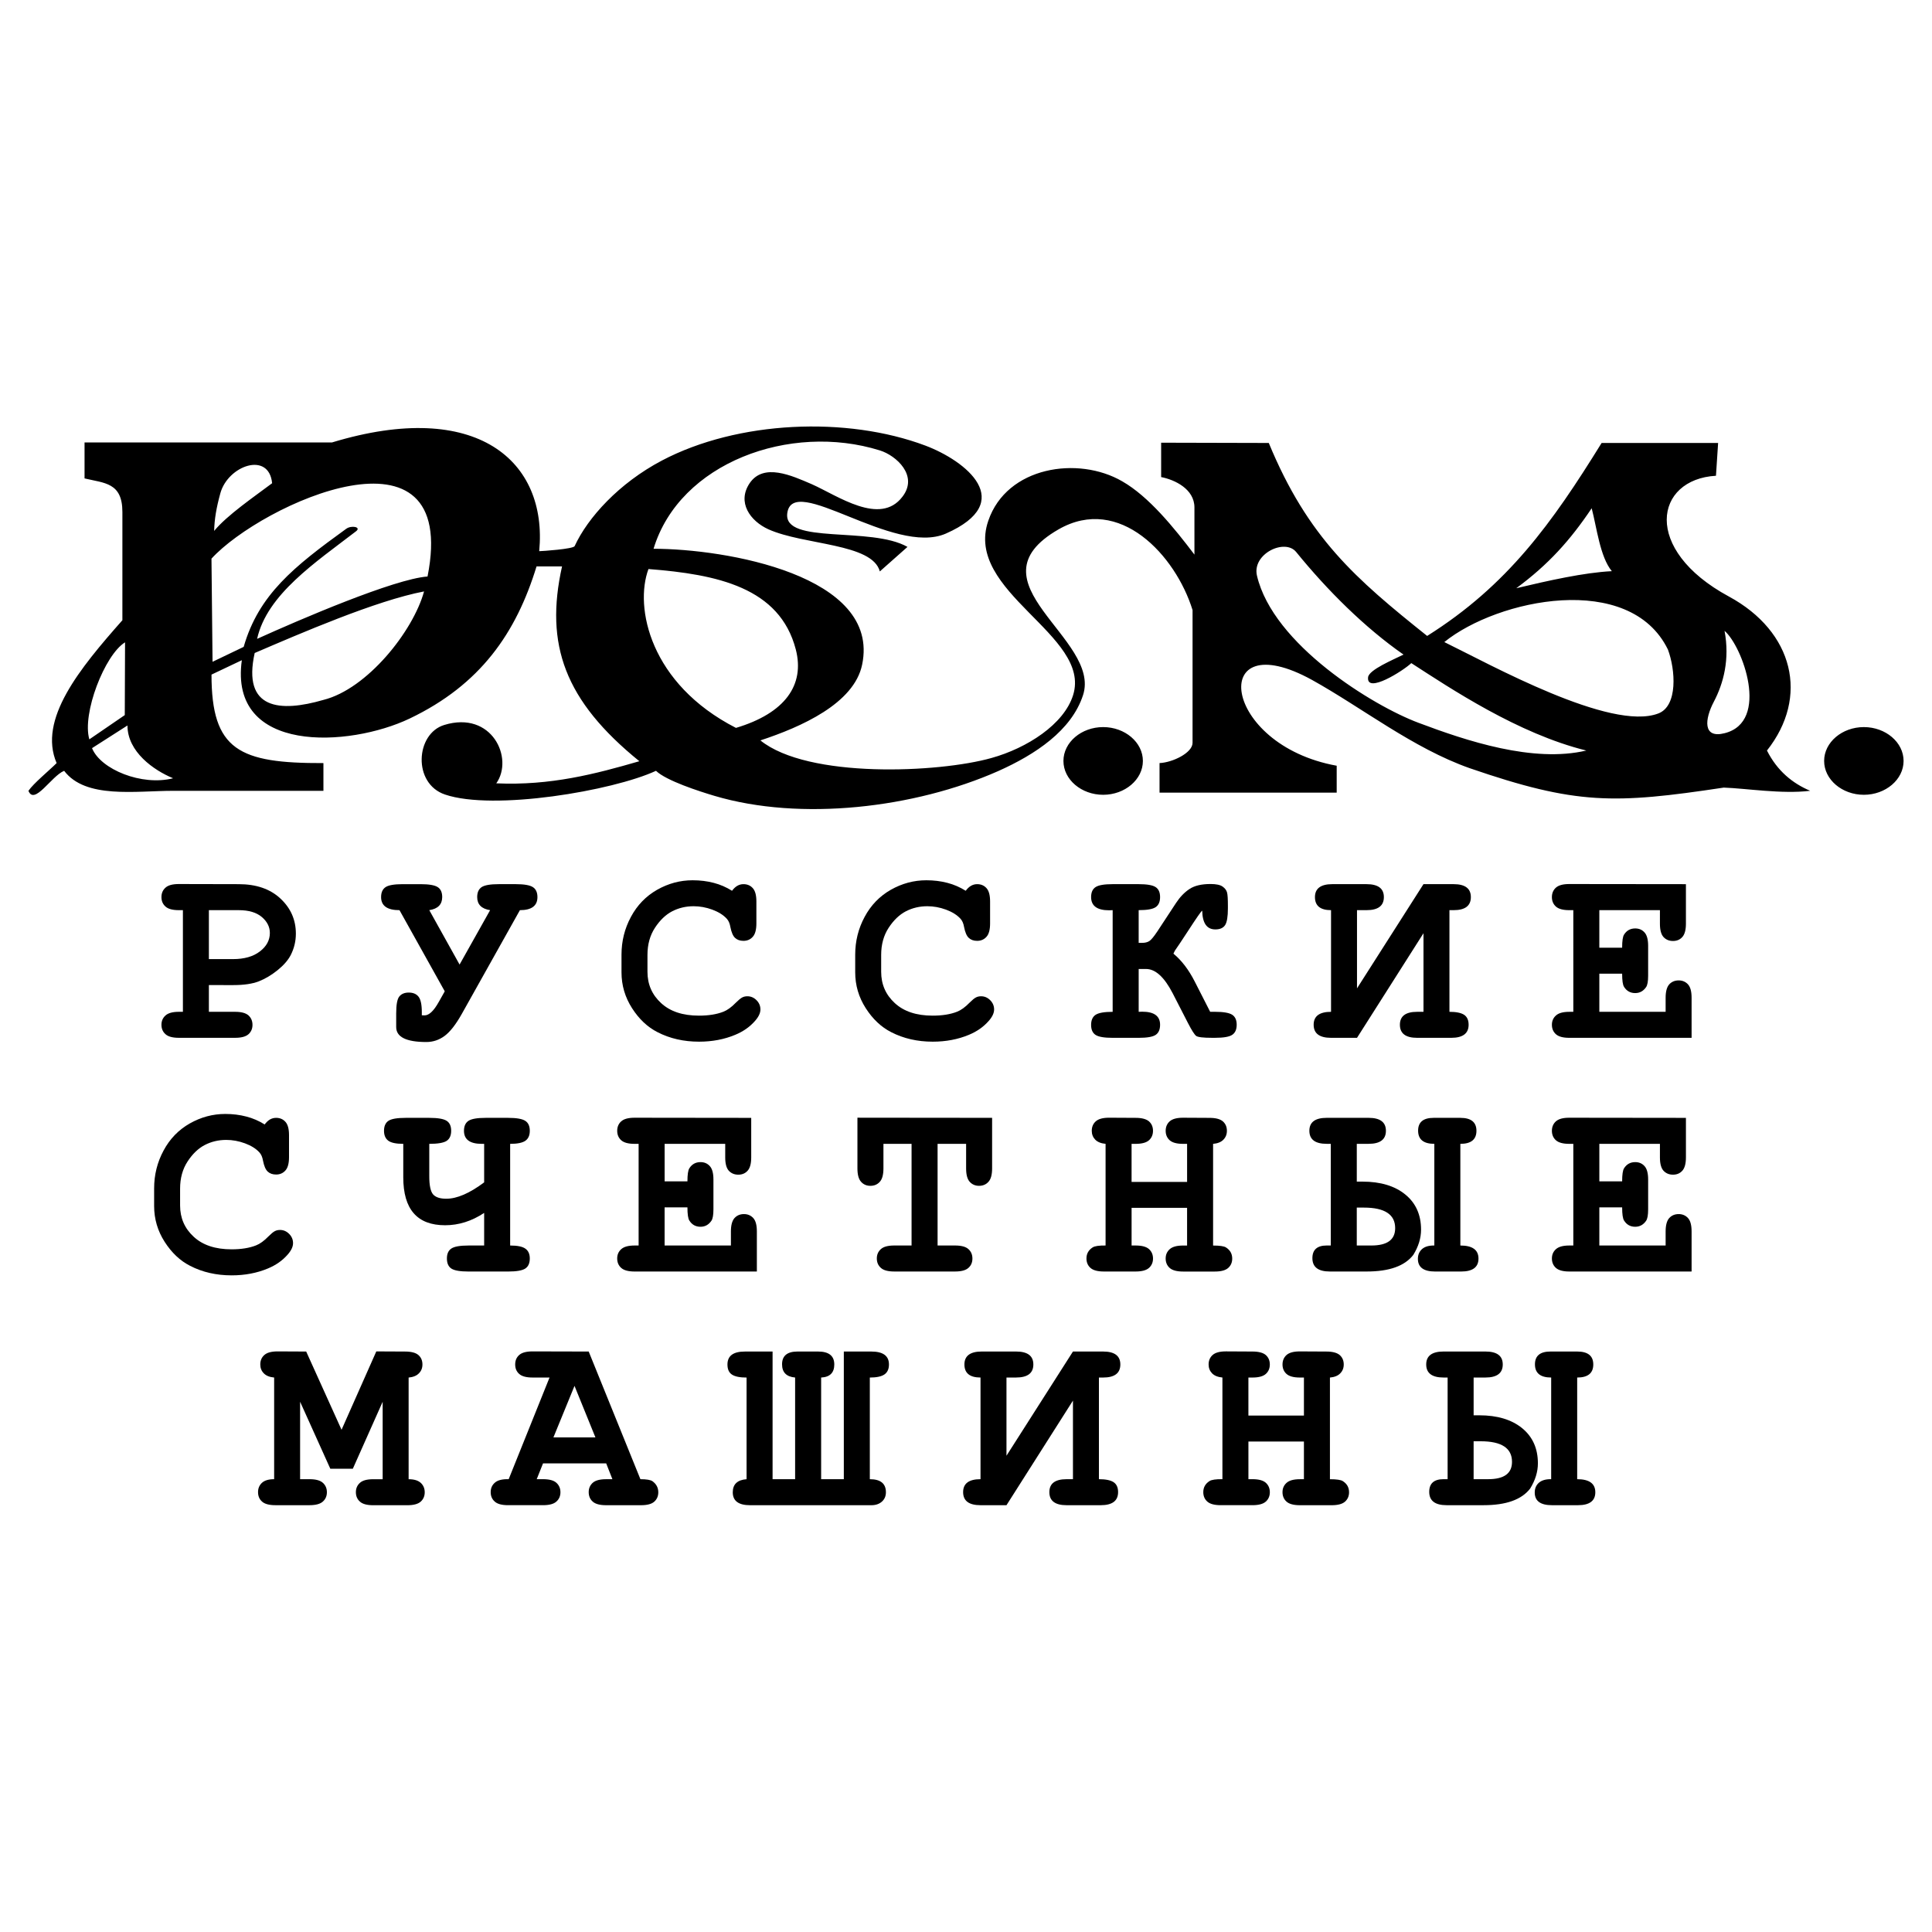 <?xml version="1.0" encoding="utf-8"?>
<!-- Generator: Adobe Illustrator 13.0.0, SVG Export Plug-In . SVG Version: 6.00 Build 14948)  -->
<!DOCTYPE svg PUBLIC "-//W3C//DTD SVG 1.0//EN" "http://www.w3.org/TR/2001/REC-SVG-20010904/DTD/svg10.dtd">
<svg version="1.0" id="Layer_1" xmlns="http://www.w3.org/2000/svg" xmlns:xlink="http://www.w3.org/1999/xlink" x="0px" y="0px"
	 width="192.756px" height="192.756px" viewBox="0 0 192.756 192.756" enable-background="new 0 0 192.756 192.756"
	 xml:space="preserve">
<g>
	<polygon fill-rule="evenodd" clip-rule="evenodd" fill="#FFFFFF" points="0,0 192.756,0 192.756,192.756 0,192.756 0,0 	"/>
	<path fill-rule="evenodd" clip-rule="evenodd" d="M20.84,98.281v2.668h2.621c0.621,0,1.066,0.121,1.334,0.362
		c0.263,0.242,0.396,0.553,0.396,0.941c0,0.38-0.134,0.691-0.396,0.929c-0.268,0.241-0.713,0.362-1.334,0.362h-5.617
		c-0.626,0-1.071-0.121-1.334-0.362c-0.268-0.237-0.402-0.553-0.402-0.941c0-0.38,0.138-0.687,0.406-0.929
		c0.271-0.241,0.712-0.362,1.33-0.362h0.405V90.807h-0.405c-0.626,0-1.071-0.121-1.334-0.362c-0.268-0.238-0.402-0.553-0.402-0.941
		c0-0.388,0.134-0.704,0.402-0.941c0.263-0.242,0.708-0.363,1.334-0.363l5.971,0.013c1.753,0,3.143,0.479,4.167,1.438
		c1.023,0.954,1.537,2.12,1.537,3.497c0,0.76-0.173,1.477-0.519,2.15c-0.263,0.505-0.699,1.006-1.308,1.498
		c-0.613,0.493-1.239,0.864-1.874,1.114c-0.639,0.246-1.477,0.372-2.526,0.372H20.84L20.84,98.281z M20.84,95.69h2.405
		c1.126,0,2.024-0.255,2.686-0.768c0.665-0.51,0.993-1.123,0.993-1.84c0-0.604-0.268-1.14-0.803-1.593
		c-0.536-0.453-1.3-0.682-2.292-0.682H20.84V95.69L20.84,95.69z"/>
	<path fill-rule="evenodd" clip-rule="evenodd" d="M42.83,90.807l3.022,5.427l3.047-5.427c-0.859-0.134-1.29-0.57-1.29-1.304
		c0-0.462,0.146-0.794,0.44-0.993c0.298-0.199,0.873-0.298,1.723-0.298h1.684c0.833,0,1.403,0.099,1.706,0.294
		c0.302,0.194,0.458,0.526,0.458,0.997c0,0.868-0.583,1.304-1.749,1.304l-5.794,10.345c-0.596,1.062-1.17,1.796-1.718,2.201
		c-0.548,0.406-1.157,0.609-1.822,0.609c-2.007,0-3.009-0.501-3.009-1.494v-1.355c0-0.894,0.108-1.464,0.324-1.709
		c0.211-0.251,0.522-0.376,0.928-0.376c0.432,0,0.756,0.133,0.972,0.405c0.22,0.268,0.333,0.786,0.333,1.555v0.307
		c0.108,0.004,0.203,0.009,0.276,0.009c0.449,0,0.924-0.454,1.429-1.364l0.583-1.036l-4.516-8.096c-1.222,0-1.835-0.436-1.835-1.304
		c0-0.462,0.147-0.794,0.445-0.993c0.293-0.199,0.868-0.298,1.718-0.298h1.77c0.847,0,1.417,0.099,1.715,0.294
		c0.302,0.194,0.449,0.526,0.449,0.997C44.116,90.237,43.689,90.673,42.83,90.807L42.83,90.807z"/>
	<path fill-rule="evenodd" clip-rule="evenodd" d="M73.035,88.873c0.159-0.219,0.336-0.384,0.526-0.496
		c0.19-0.108,0.393-0.164,0.613-0.164c0.38,0,0.69,0.129,0.928,0.393c0.242,0.264,0.363,0.704,0.363,1.33v2.197
		c0,0.626-0.121,1.072-0.363,1.334c-0.238,0.268-0.548,0.402-0.928,0.402c-0.346,0-0.626-0.099-0.833-0.294
		c-0.211-0.194-0.367-0.557-0.471-1.087c-0.06-0.355-0.177-0.626-0.354-0.821c-0.345-0.379-0.829-0.681-1.446-0.911
		c-0.622-0.229-1.244-0.341-1.865-0.341c-0.777,0-1.489,0.169-2.142,0.505c-0.647,0.337-1.222,0.886-1.718,1.645
		c-0.497,0.76-0.747,1.662-0.747,2.708v1.684c0,1.248,0.453,2.289,1.36,3.122c0.907,0.837,2.163,1.252,3.778,1.252
		c0.958,0,1.774-0.13,2.439-0.393c0.389-0.151,0.803-0.449,1.239-0.898c0.271-0.268,0.479-0.444,0.634-0.522
		c0.151-0.082,0.324-0.12,0.519-0.12c0.345,0,0.647,0.129,0.911,0.393c0.259,0.259,0.389,0.569,0.389,0.924
		c0,0.354-0.178,0.734-0.532,1.135c-0.513,0.592-1.174,1.059-1.986,1.395c-1.088,0.454-2.288,0.683-3.605,0.683
		c-1.533,0-2.914-0.315-4.145-0.949c-0.998-0.506-1.843-1.305-2.543-2.396c-0.699-1.093-1.049-2.284-1.049-3.574v-1.758
		c0-1.348,0.311-2.608,0.941-3.774c0.626-1.169,1.498-2.068,2.612-2.703c1.114-0.63,2.292-0.949,3.541-0.949
		c0.751,0,1.451,0.086,2.107,0.259C71.86,88.251,72.469,88.519,73.035,88.873L73.035,88.873z"/>
	<path fill-rule="evenodd" clip-rule="evenodd" d="M96.35,88.873c0.16-0.219,0.336-0.384,0.527-0.496
		c0.19-0.108,0.393-0.164,0.613-0.164c0.38,0,0.69,0.129,0.929,0.393c0.241,0.264,0.362,0.704,0.362,1.33v2.197
		c0,0.626-0.121,1.072-0.362,1.334c-0.238,0.268-0.549,0.402-0.929,0.402c-0.346,0-0.626-0.099-0.833-0.294
		c-0.211-0.194-0.367-0.557-0.471-1.087c-0.06-0.355-0.177-0.626-0.354-0.821c-0.345-0.379-0.829-0.681-1.446-0.911
		c-0.622-0.229-1.243-0.341-1.865-0.341c-0.777,0-1.489,0.169-2.142,0.505c-0.647,0.337-1.222,0.886-1.718,1.645
		c-0.497,0.76-0.747,1.662-0.747,2.708v1.684c0,1.248,0.453,2.289,1.36,3.122c0.907,0.837,2.164,1.252,3.778,1.252
		c0.958,0,1.774-0.13,2.439-0.393c0.388-0.151,0.802-0.449,1.239-0.898c0.271-0.268,0.479-0.444,0.634-0.522
		c0.151-0.082,0.324-0.12,0.518-0.12c0.346,0,0.648,0.129,0.911,0.393c0.259,0.259,0.389,0.569,0.389,0.924
		c0,0.354-0.177,0.734-0.531,1.135c-0.514,0.592-1.174,1.059-1.986,1.395c-1.088,0.454-2.288,0.683-3.605,0.683
		c-1.533,0-2.914-0.315-4.145-0.949c-0.997-0.506-1.843-1.305-2.543-2.396c-0.699-1.093-1.049-2.284-1.049-3.574v-1.758
		c0-1.348,0.311-2.608,0.941-3.774c0.626-1.169,1.498-2.068,2.612-2.703c1.114-0.63,2.293-0.949,3.541-0.949
		c0.751,0,1.451,0.086,2.107,0.259C95.175,88.251,95.784,88.519,96.35,88.873L96.35,88.873z"/>
	<path fill-rule="evenodd" clip-rule="evenodd" d="M119.944,90.859c-0.086,0.021-0.569,0.721-1.455,2.085
		c-0.635,0.971-1.053,1.602-1.265,1.895l-0.151,0.306c0.825,0.683,1.537,1.62,2.138,2.807l1.528,2.996h0.483
		c0.842,0,1.412,0.1,1.714,0.294c0.298,0.194,0.449,0.526,0.449,0.997c0,0.475-0.151,0.808-0.445,1.006
		c-0.293,0.199-0.867,0.298-1.718,0.298h-0.294c-0.894,0-1.425-0.064-1.593-0.194c-0.169-0.134-0.44-0.557-0.808-1.273l-1.532-2.983
		c-0.834-1.61-1.719-2.417-2.655-2.417h-0.734v4.274c0.116-0.009,0.237-0.013,0.354-0.013c1.188,0,1.782,0.437,1.782,1.304
		c0,0.475-0.146,0.808-0.436,1.006c-0.289,0.199-0.859,0.298-1.701,0.298h-2.595c-0.834,0-1.399-0.095-1.701-0.289
		c-0.298-0.194-0.449-0.526-0.449-1.002c0-0.471,0.151-0.807,0.449-1.006c0.302-0.198,0.867-0.298,1.701-0.298V90.807
		c-0.117,0.009-0.233,0.013-0.354,0.013c-1.196,0-1.796-0.441-1.796-1.317c0-0.471,0.147-0.803,0.445-0.997
		c0.293-0.195,0.863-0.294,1.705-0.294h2.595c0.833,0,1.399,0.099,1.692,0.294c0.298,0.194,0.444,0.526,0.444,0.997
		s-0.146,0.807-0.444,1.006c-0.293,0.198-0.859,0.297-1.692,0.297v3.264h0.354c0.284,0,0.521-0.061,0.708-0.177
		c0.186-0.12,0.448-0.44,0.799-0.962l1.869-2.845c0.396-0.601,0.842-1.062,1.343-1.391c0.496-0.332,1.196-0.497,2.098-0.497
		c0.566,0,0.968,0.087,1.201,0.255c0.237,0.168,0.384,0.363,0.444,0.583c0.061,0.216,0.086,0.665,0.086,1.339v0.254
		c0,0.817-0.09,1.374-0.275,1.663c-0.187,0.29-0.51,0.436-0.977,0.436C120.406,92.729,119.971,92.107,119.944,90.859L119.944,90.859
		z"/>
	<path fill-rule="evenodd" clip-rule="evenodd" d="M132.798,100.949V90.807c-1.07,0-1.605-0.436-1.605-1.304
		c0-0.859,0.577-1.291,1.73-1.291h3.415c1.157,0,1.731,0.432,1.731,1.291c0,0.868-0.574,1.304-1.731,1.304h-0.95v7.802l6.632-10.397
		h3.01c1.144,0,1.718,0.432,1.718,1.291c0,0.868-0.574,1.304-1.718,1.304h-0.419v10.142c0.674,0,1.162,0.1,1.464,0.298
		c0.298,0.199,0.449,0.531,0.449,0.993c0,0.868-0.578,1.304-1.736,1.304h-3.401c-1.148,0-1.719-0.436-1.719-1.304
		c0-0.859,0.57-1.291,1.719-1.291h0.634v-7.841l-6.632,10.436h-2.59c-1.157,0-1.736-0.436-1.736-1.304
		C131.062,101.381,131.641,100.949,132.798,100.949L132.798,100.949z"/>
	<path fill-rule="evenodd" clip-rule="evenodd" d="M159.566,97.146v3.803h6.614v-1.403c0-0.621,0.121-1.066,0.358-1.334
		c0.242-0.264,0.557-0.397,0.945-0.397c0.376,0,0.687,0.134,0.929,0.397c0.242,0.268,0.358,0.713,0.358,1.334v3.998h-12.206
		c-0.622,0-1.066-0.121-1.334-0.362c-0.263-0.237-0.397-0.553-0.397-0.941c0-0.38,0.135-0.687,0.406-0.929
		c0.268-0.241,0.712-0.362,1.325-0.362h0.406V90.807h-0.406c-0.622,0-1.066-0.121-1.334-0.362c-0.263-0.238-0.397-0.553-0.397-0.941
		c0-0.388,0.135-0.704,0.397-0.941c0.268-0.242,0.712-0.363,1.334-0.363l11.641,0.013v3.946c0,0.618-0.121,1.058-0.354,1.321
		c-0.237,0.267-0.549,0.402-0.937,0.402c-0.389,0-0.704-0.135-0.945-0.393c-0.238-0.264-0.358-0.704-0.358-1.33v-1.352h-6.045v3.744
		h2.275c0-0.673,0.064-1.11,0.19-1.304c0.258-0.41,0.63-0.617,1.113-0.617c0.38,0,0.687,0.129,0.929,0.397
		c0.241,0.263,0.362,0.712,0.362,1.333v2.983c0,0.565-0.069,0.946-0.203,1.14c-0.271,0.397-0.635,0.597-1.088,0.597
		c-0.483,0-0.855-0.208-1.113-0.622c-0.126-0.194-0.19-0.63-0.19-1.312H159.566L159.566,97.146z"/>
	<path fill-rule="evenodd" clip-rule="evenodd" d="M26.406,112.188c0.159-0.22,0.336-0.384,0.526-0.497
		c0.19-0.107,0.393-0.163,0.613-0.163c0.379,0,0.69,0.129,0.928,0.393c0.241,0.264,0.363,0.703,0.363,1.33v2.197
		c0,0.626-0.122,1.071-0.363,1.334c-0.238,0.269-0.549,0.401-0.928,0.401c-0.346,0-0.626-0.099-0.833-0.293
		c-0.211-0.194-0.367-0.557-0.471-1.088c-0.061-0.354-0.177-0.626-0.354-0.821c-0.345-0.38-0.829-0.682-1.447-0.91
		c-0.621-0.229-1.243-0.342-1.865-0.342c-0.777,0-1.489,0.169-2.141,0.506c-0.648,0.337-1.222,0.885-1.719,1.645
		c-0.496,0.76-0.747,1.662-0.747,2.707v1.685c0,1.247,0.453,2.288,1.36,3.121c0.907,0.838,2.164,1.252,3.778,1.252
		c0.958,0,1.774-0.13,2.439-0.393c0.389-0.151,0.803-0.449,1.239-0.898c0.272-0.268,0.479-0.444,0.635-0.522
		c0.151-0.081,0.324-0.12,0.518-0.12c0.345,0,0.648,0.129,0.911,0.393c0.259,0.259,0.389,0.57,0.389,0.924s-0.178,0.734-0.532,1.135
		c-0.513,0.593-1.174,1.059-1.985,1.395c-1.088,0.454-2.288,0.683-3.606,0.683c-1.532,0-2.914-0.315-4.145-0.949
		c-0.997-0.506-1.843-1.305-2.543-2.396c-0.699-1.093-1.049-2.284-1.049-3.574v-1.758c0-1.348,0.312-2.608,0.941-3.773
		c0.626-1.17,1.498-2.068,2.612-2.703c1.114-0.63,2.292-0.95,3.54-0.95c0.751,0,1.451,0.086,2.107,0.26
		C25.231,111.566,25.84,111.833,26.406,112.188L26.406,112.188z"/>
	<path fill-rule="evenodd" clip-rule="evenodd" d="M48.304,124.264v-3.251c-1.239,0.82-2.539,1.23-3.895,1.23
		c-2.785,0-4.175-1.594-4.175-4.784v-3.338c-0.725,0-1.226-0.107-1.507-0.322c-0.276-0.216-0.414-0.54-0.414-0.98
		c0-0.462,0.147-0.795,0.44-0.993c0.297-0.199,0.867-0.298,1.723-0.298h2.353c0.85,0,1.429,0.099,1.731,0.294
		c0.302,0.193,0.453,0.526,0.453,0.997s-0.151,0.807-0.453,1.006c-0.302,0.198-0.881,0.297-1.731,0.297v3.226
		c0,0.911,0.125,1.512,0.375,1.81c0.255,0.294,0.696,0.44,1.318,0.44c1.07,0,2.331-0.544,3.782-1.633v-3.843h-0.242
		c-1.179,0-1.771-0.435-1.771-1.303c0-0.462,0.151-0.795,0.449-0.993c0.302-0.199,0.872-0.298,1.714-0.298h2.24
		c0.833,0,1.403,0.099,1.706,0.294c0.306,0.193,0.458,0.526,0.458,0.997c0,0.457-0.147,0.785-0.437,0.992
		c-0.293,0.207-0.799,0.311-1.523,0.311v10.143c0.733,0,1.243,0.107,1.528,0.32c0.29,0.207,0.432,0.535,0.432,0.971
		c0,0.475-0.151,0.808-0.449,1.006c-0.303,0.199-0.873,0.298-1.715,0.298H46.75c-0.837,0-1.403-0.095-1.709-0.289
		c-0.302-0.194-0.453-0.531-0.453-1.015c0-0.462,0.147-0.794,0.449-0.993c0.298-0.198,0.868-0.298,1.714-0.298H48.304
		L48.304,124.264z"/>
	<path fill-rule="evenodd" clip-rule="evenodd" d="M66.308,120.46v3.804h6.615v-1.402c0-0.622,0.121-1.067,0.358-1.335
		c0.242-0.264,0.557-0.397,0.945-0.397c0.376,0,0.687,0.134,0.928,0.397c0.243,0.268,0.358,0.713,0.358,1.335v3.997H63.308
		c-0.622,0-1.066-0.121-1.334-0.362c-0.263-0.237-0.397-0.553-0.397-0.941c0-0.38,0.134-0.687,0.406-0.929
		c0.268-0.241,0.712-0.362,1.326-0.362h0.406v-10.143h-0.406c-0.622,0-1.066-0.12-1.334-0.361c-0.263-0.238-0.397-0.553-0.397-0.941
		s0.134-0.704,0.397-0.941c0.268-0.242,0.712-0.363,1.334-0.363l11.64,0.014v3.946c0,0.617-0.12,1.058-0.354,1.321
		c-0.237,0.267-0.548,0.401-0.937,0.401c-0.388,0-0.703-0.135-0.945-0.393c-0.238-0.264-0.358-0.705-0.358-1.33v-1.353h-6.045v3.744
		h2.275c0-0.674,0.065-1.109,0.19-1.304c0.258-0.41,0.63-0.617,1.113-0.617c0.38,0,0.687,0.129,0.929,0.397
		c0.242,0.263,0.362,0.712,0.362,1.333v2.983c0,0.565-0.069,0.946-0.203,1.14c-0.272,0.397-0.635,0.597-1.088,0.597
		c-0.483,0-0.855-0.208-1.113-0.622c-0.125-0.194-0.19-0.63-0.19-1.312H66.308L66.308,120.46z"/>
	<path fill-rule="evenodd" clip-rule="evenodd" d="M93.543,114.121v10.143h1.744c0.626,0,1.071,0.121,1.334,0.362
		c0.268,0.242,0.397,0.554,0.397,0.941c0,0.38-0.129,0.691-0.397,0.929c-0.264,0.241-0.708,0.362-1.334,0.362h-6.07
		c-0.626,0-1.071-0.121-1.334-0.362c-0.268-0.237-0.402-0.553-0.402-0.941c0-0.38,0.134-0.687,0.402-0.929
		c0.264-0.241,0.708-0.362,1.334-0.362h1.73v-10.143h-2.806v2.453c0,0.626-0.121,1.07-0.363,1.334
		c-0.238,0.268-0.553,0.402-0.941,0.402c-0.38,0-0.691-0.135-0.928-0.402c-0.242-0.264-0.363-0.708-0.363-1.334v-5.061l13.437,0.014
		v5.047c0,0.626-0.121,1.07-0.363,1.334c-0.241,0.268-0.552,0.402-0.941,0.402c-0.379,0-0.69-0.135-0.932-0.402
		c-0.238-0.264-0.358-0.708-0.358-1.334v-2.453H93.543L93.543,114.121z"/>
	<path fill-rule="evenodd" clip-rule="evenodd" d="M118.438,120.508h-5.539v3.756h0.405c0.622,0,1.066,0.121,1.335,0.362
		c0.264,0.242,0.397,0.554,0.397,0.941c0,0.38-0.134,0.691-0.397,0.929c-0.269,0.241-0.713,0.362-1.335,0.362h-3.177
		c-0.622,0-1.066-0.121-1.335-0.362c-0.264-0.237-0.396-0.553-0.396-0.941c0-0.47,0.207-0.837,0.617-1.101
		c0.203-0.134,0.635-0.198,1.291-0.19v-10.143c-0.454-0.042-0.799-0.181-1.032-0.418c-0.229-0.237-0.346-0.531-0.346-0.885
		c0-0.389,0.135-0.704,0.397-0.941c0.269-0.242,0.713-0.363,1.334-0.363l2.646,0.014c0.622,0,1.066,0.121,1.335,0.354
		c0.264,0.237,0.397,0.549,0.397,0.938s-0.134,0.703-0.397,0.941c-0.269,0.241-0.713,0.361-1.335,0.361h-0.405v3.796h5.539v-3.796
		h-0.405c-0.622,0-1.066-0.12-1.335-0.361c-0.263-0.238-0.397-0.553-0.397-0.941s0.135-0.704,0.397-0.941
		c0.269-0.242,0.713-0.363,1.335-0.363l2.646,0.014c0.622,0,1.066,0.121,1.334,0.354c0.264,0.237,0.397,0.549,0.397,0.938
		c0,0.354-0.117,0.647-0.35,0.885c-0.229,0.237-0.574,0.376-1.028,0.418v10.143c0.665,0,1.098,0.065,1.287,0.19
		c0.414,0.264,0.621,0.634,0.621,1.113c0,0.38-0.133,0.691-0.396,0.929c-0.268,0.241-0.713,0.362-1.335,0.362h-3.177
		c-0.622,0-1.066-0.121-1.335-0.362c-0.263-0.237-0.397-0.553-0.397-0.941c0-0.38,0.135-0.687,0.406-0.929
		c0.269-0.241,0.713-0.362,1.326-0.362h0.405V120.508L118.438,120.508z"/>
	<path fill-rule="evenodd" clip-rule="evenodd" d="M141.006,125.2c-0.852,1.105-2.396,1.658-4.642,1.658h-3.691
		c-1.157,0-1.735-0.444-1.735-1.33c0-0.841,0.474-1.265,1.429-1.265h0.405v-10.143h-0.405c-1.153,0-1.731-0.435-1.731-1.303
		c0-0.859,0.578-1.291,1.731-1.291h4.175c1.157,0,1.731,0.432,1.731,1.291c0,0.868-0.574,1.303-1.731,1.303h-1.175v3.77h0.566
		c1.796,0,3.221,0.428,4.27,1.282c1.05,0.855,1.576,2.025,1.576,3.511C141.778,123.53,141.519,124.368,141.006,125.2L141.006,125.2z
		 M135.366,124.264h1.451c1.589,0,2.379-0.574,2.379-1.731c0-1.364-1.041-2.051-3.122-2.051h-0.708V124.264L135.366,124.264z
		 M143.104,124.264v-10.143c-1.079,0-1.619-0.439-1.619-1.316c0-0.851,0.519-1.277,1.546-1.277h2.669
		c1.07,0,1.605,0.432,1.605,1.291c0,0.868-0.535,1.303-1.605,1.303v10.143c1.204,0,1.809,0.437,1.809,1.304
		c0,0.859-0.579,1.291-1.731,1.291h-2.595c-1.148,0-1.719-0.423-1.719-1.265c0-0.405,0.139-0.729,0.414-0.976
		C142.158,124.376,142.563,124.256,143.104,124.264L143.104,124.264z"/>
	<path fill-rule="evenodd" clip-rule="evenodd" d="M159.566,120.46v3.804h6.614v-1.402c0-0.622,0.121-1.067,0.358-1.335
		c0.242-0.264,0.557-0.397,0.945-0.397c0.376,0,0.687,0.134,0.929,0.397c0.242,0.268,0.358,0.713,0.358,1.335v3.997h-12.206
		c-0.622,0-1.066-0.121-1.334-0.362c-0.263-0.237-0.397-0.553-0.397-0.941c0-0.38,0.135-0.687,0.406-0.929
		c0.268-0.241,0.712-0.362,1.325-0.362h0.406v-10.143h-0.406c-0.622,0-1.066-0.12-1.334-0.361c-0.263-0.238-0.397-0.553-0.397-0.941
		s0.135-0.704,0.397-0.941c0.268-0.242,0.712-0.363,1.334-0.363l11.641,0.014v3.946c0,0.617-0.121,1.058-0.354,1.321
		c-0.237,0.267-0.549,0.401-0.937,0.401c-0.389,0-0.704-0.135-0.945-0.393c-0.238-0.264-0.358-0.705-0.358-1.33v-1.353h-6.045v3.744
		h2.275c0-0.674,0.064-1.109,0.19-1.304c0.258-0.41,0.63-0.617,1.113-0.617c0.38,0,0.687,0.129,0.929,0.397
		c0.241,0.263,0.362,0.712,0.362,1.333v2.983c0,0.565-0.069,0.946-0.203,1.14c-0.271,0.397-0.635,0.597-1.088,0.597
		c-0.483,0-0.855-0.208-1.113-0.622c-0.126-0.194-0.19-0.63-0.19-1.312H159.566L159.566,120.46z"/>
	<path fill-rule="evenodd" clip-rule="evenodd" d="M29.941,139.85v7.729h0.937c0.626,0,1.07,0.121,1.334,0.362
		c0.268,0.243,0.402,0.554,0.402,0.941c0,0.38-0.134,0.691-0.402,0.929c-0.264,0.241-0.708,0.362-1.334,0.362h-3.402
		c-0.622,0-1.071-0.121-1.334-0.362c-0.267-0.237-0.397-0.553-0.397-0.941c0-0.38,0.13-0.686,0.389-0.929
		c0.263-0.241,0.669-0.362,1.217-0.362v-10.142c-0.458-0.043-0.799-0.181-1.032-0.419c-0.233-0.237-0.35-0.531-0.35-0.885
		c0-0.389,0.133-0.704,0.401-0.941c0.264-0.242,0.708-0.363,1.334-0.363l2.845,0.014l3.528,7.806l3.467-7.819l2.872,0.014
		c0.625,0,1.07,0.121,1.334,0.354c0.268,0.237,0.397,0.549,0.397,0.938c0,0.354-0.117,0.647-0.355,0.885
		c-0.232,0.238-0.573,0.376-1.023,0.419v10.142c0.549,0,0.954,0.126,1.213,0.367c0.264,0.246,0.393,0.558,0.393,0.937
		c0,0.38-0.134,0.691-0.397,0.929c-0.268,0.241-0.712,0.362-1.333,0.362h-3.416c-0.618,0-1.058-0.121-1.321-0.362
		c-0.268-0.237-0.401-0.553-0.401-0.941c0-0.38,0.134-0.686,0.401-0.929c0.263-0.241,0.704-0.362,1.321-0.362h0.95v-7.729
		l-2.975,6.68h-2.249L29.941,139.85L29.941,139.85z"/>
	<path fill-rule="evenodd" clip-rule="evenodd" d="M60.479,145.999h-6.3l-0.63,1.579h0.63c0.626,0,1.071,0.121,1.334,0.362
		c0.268,0.243,0.402,0.554,0.402,0.941c0,0.38-0.134,0.691-0.402,0.929c-0.263,0.241-0.708,0.362-1.334,0.362h-3.488
		c-0.626,0-1.071-0.121-1.334-0.362c-0.267-0.237-0.401-0.553-0.401-0.941s0.138-0.703,0.419-0.945
		c0.276-0.246,0.738-0.362,1.376-0.346l4.076-10.142h-1.696c-0.622,0-1.071-0.121-1.334-0.362c-0.268-0.238-0.397-0.553-0.397-0.941
		s0.129-0.704,0.397-0.941c0.264-0.242,0.712-0.363,1.334-0.363l5.604,0.014l5.159,12.736c0.609,0,1.011,0.069,1.205,0.203
		c0.384,0.28,0.579,0.647,0.579,1.101c0,0.38-0.13,0.691-0.393,0.929c-0.259,0.241-0.705,0.362-1.326,0.362h-3.493
		c-0.622,0-1.066-0.121-1.334-0.362c-0.263-0.237-0.397-0.553-0.397-0.941c0-0.38,0.134-0.686,0.397-0.929
		c0.268-0.241,0.712-0.362,1.334-0.362h0.634L60.479,145.999L60.479,145.999z M59.404,143.408l-2.085-5.139l-2.103,5.139H59.404
		L59.404,143.408z"/>
	<path fill-rule="evenodd" clip-rule="evenodd" d="M79.329,147.578v-10.142c-0.868-0.077-1.303-0.514-1.303-1.317
		c0-0.85,0.513-1.277,1.545-1.277h2.046c1.08,0,1.62,0.432,1.62,1.291c0,0.824-0.437,1.261-1.312,1.304v10.142h2.263v-12.736h2.746
		c1.17,0,1.757,0.432,1.757,1.291c0,0.457-0.151,0.785-0.449,0.993c-0.298,0.207-0.787,0.311-1.46,0.311v10.142
		c1.071,0,1.606,0.437,1.606,1.304c0,0.389-0.138,0.7-0.405,0.938c-0.272,0.237-0.622,0.354-1.049,0.354H74.839
		c-1.157,0-1.731-0.432-1.731-1.291c0-0.799,0.458-1.234,1.377-1.304v-10.142c-0.673,0-1.161-0.1-1.459-0.298
		c-0.302-0.199-0.448-0.535-0.448-1.006c0-0.859,0.574-1.291,1.73-1.291h2.772v12.736H79.329L79.329,147.578z"/>
	<path fill-rule="evenodd" clip-rule="evenodd" d="M97.826,147.578v-10.142c-1.071,0-1.606-0.436-1.606-1.304
		c0-0.859,0.578-1.291,1.73-1.291h3.416c1.157,0,1.731,0.432,1.731,1.291c0,0.868-0.574,1.304-1.731,1.304h-0.95v7.802l6.632-10.396
		h3.009c1.145,0,1.719,0.432,1.719,1.291c0,0.868-0.574,1.304-1.719,1.304h-0.418v10.142c0.673,0,1.161,0.1,1.463,0.298
		c0.299,0.199,0.45,0.531,0.45,0.993c0,0.868-0.579,1.304-1.736,1.304h-3.402c-1.148,0-1.719-0.436-1.719-1.304
		c0-0.859,0.57-1.291,1.719-1.291h0.635v-7.841l-6.632,10.436h-2.59c-1.158,0-1.736-0.436-1.736-1.304
		C96.09,148.01,96.668,147.578,97.826,147.578L97.826,147.578z"/>
	<path fill-rule="evenodd" clip-rule="evenodd" d="M130.095,143.822h-5.54v3.756h0.406c0.622,0,1.066,0.121,1.334,0.362
		c0.264,0.243,0.397,0.554,0.397,0.941c0,0.38-0.134,0.691-0.397,0.929c-0.268,0.241-0.712,0.362-1.334,0.362h-3.178
		c-0.622,0-1.065-0.121-1.334-0.362c-0.264-0.237-0.397-0.553-0.397-0.941c0-0.47,0.207-0.837,0.618-1.101
		c0.202-0.134,0.634-0.198,1.291-0.19v-10.142c-0.454-0.043-0.8-0.181-1.032-0.419c-0.229-0.237-0.346-0.531-0.346-0.885
		c0-0.389,0.135-0.704,0.397-0.941c0.268-0.242,0.712-0.363,1.334-0.363l2.646,0.014c0.622,0,1.066,0.121,1.334,0.354
		c0.264,0.237,0.397,0.549,0.397,0.938s-0.134,0.703-0.397,0.941c-0.268,0.241-0.712,0.362-1.334,0.362h-0.406v3.795h5.54v-3.795
		h-0.406c-0.622,0-1.066-0.121-1.334-0.362c-0.263-0.238-0.397-0.553-0.397-0.941s0.135-0.704,0.397-0.941
		c0.268-0.242,0.712-0.363,1.334-0.363l2.646,0.014c0.622,0,1.067,0.121,1.335,0.354c0.264,0.237,0.397,0.549,0.397,0.938
		c0,0.354-0.117,0.647-0.35,0.885c-0.229,0.238-0.574,0.376-1.028,0.419v10.142c0.665,0,1.097,0.065,1.286,0.19
		c0.415,0.264,0.622,0.634,0.622,1.113c0,0.38-0.134,0.691-0.397,0.929c-0.267,0.241-0.712,0.362-1.334,0.362h-3.178
		c-0.622,0-1.066-0.121-1.334-0.362c-0.263-0.237-0.397-0.553-0.397-0.941c0-0.38,0.135-0.686,0.406-0.929
		c0.268-0.241,0.712-0.362,1.325-0.362h0.406V143.822L130.095,143.822z"/>
	<path fill-rule="evenodd" clip-rule="evenodd" d="M152.663,148.515c-0.852,1.105-2.396,1.658-4.643,1.658h-3.691
		c-1.156,0-1.735-0.444-1.735-1.329c0-0.842,0.475-1.266,1.43-1.266h0.405v-10.142h-0.405c-1.153,0-1.731-0.436-1.731-1.304
		c0-0.859,0.578-1.291,1.731-1.291h4.175c1.157,0,1.731,0.432,1.731,1.291c0,0.868-0.574,1.304-1.731,1.304h-1.175v3.769h0.565
		c1.797,0,3.221,0.428,4.271,1.282c1.049,0.855,1.576,2.025,1.576,3.512C153.436,146.845,153.176,147.683,152.663,148.515
		L152.663,148.515z M147.023,147.578h1.451c1.589,0,2.379-0.574,2.379-1.73c0-1.365-1.041-2.052-3.122-2.052h-0.708V147.578
		L147.023,147.578z M154.761,147.578v-10.142c-1.08,0-1.619-0.44-1.619-1.317c0-0.85,0.519-1.277,1.546-1.277h2.668
		c1.071,0,1.606,0.432,1.606,1.291c0,0.868-0.535,1.304-1.606,1.304v10.142c1.205,0,1.809,0.437,1.809,1.304
		c0,0.859-0.578,1.291-1.73,1.291h-2.595c-1.148,0-1.719-0.423-1.719-1.265c0-0.405,0.138-0.729,0.414-0.976
		C153.814,147.69,154.221,147.57,154.761,147.578L154.761,147.578z"/>
	<path fill-rule="evenodd" clip-rule="evenodd" d="M185.958,72.542c2.169,0,3.963,1.515,3.963,3.377
		c0,1.861-1.794,3.377-3.963,3.377c-2.17,0-3.964-1.516-3.964-3.377C181.994,74.057,183.788,72.542,185.958,72.542L185.958,72.542z
		 M110.062,72.542c2.169,0,3.964,1.515,3.964,3.377c0,1.861-1.795,3.377-3.964,3.377s-3.963-1.516-3.963-3.377
		C106.1,74.057,107.894,72.542,110.062,72.542L110.062,72.542z M53.797,54.991c0.241,0,3.401-0.212,3.535-0.505
		c1.312-2.846,4.418-6.276,8.703-8.536c7.579-3.989,18.452-4.441,26.299-1.489c4.017,1.516,9.211,5.611,2.035,8.775
		c-5.222,2.287-15.345-6.169-15.827-1.995c-0.348,3.111,8.356,1.25,11.998,3.324l-2.759,2.446c-0.75-2.818-7.552-2.606-11.113-4.201
		c-1.821-0.825-3.16-2.686-1.875-4.601c1.393-2.047,4.178-0.771,6.213,0.106c2.571,1.144,6.802,4.175,9.025,1.25
		c1.634-2.1-0.616-4.122-2.25-4.627c-8.944-2.792-19.978,1.224-22.575,9.813c7.124,0,22.683,2.632,20.808,11.567
		c-0.803,3.882-6.105,6.222-10.149,7.552c4.74,3.829,17.782,3.244,23.058,1.755c3.535-0.984,7.231-3.351,8.142-6.276
		c1.874-6.009-10.927-10.264-8.463-17.391c1.848-5.425,8.972-6.489,13.363-3.936c2.651,1.516,5.169,4.627,7.204,7.312V50.63
		c0-1.835-1.955-2.766-3.321-3.032v-3.43l10.739,0.027c3.91,9.466,8.677,13.562,15.801,19.252
		c8.034-5.053,12.452-11.249,17.406-19.252h11.623l-0.214,3.271c-6.106,0.345-7.419,7.339,1.285,12.045
		c6.48,3.51,8.033,10.025,3.803,15.37c1.018,2.021,2.544,3.271,4.312,4.016c-2.812,0.345-6.374-0.24-8.623-0.319
		c-10.927,1.648-14.702,1.729-25.361-1.941c-5.65-1.995-10.738-6.037-15.72-8.802c-10.391-5.717-9.105,6.462,2.464,8.562v2.686
		h-17.675v-2.952c1.285-0.053,3.294-1.011,3.294-2.021V60.868c-1.688-5.451-7.284-11.541-13.363-8.057
		c-9.212,5.291,4.285,10.876,2.437,16.54c-1.151,3.537-4.767,5.93-8.463,7.579c-8.354,3.697-19.709,5.026-28.306,2.474
		c-1.527-0.452-4.821-1.516-5.838-2.5c-4.312,1.995-16.202,4.015-21.049,2.367c-3.24-1.091-2.946-6.063-0.08-6.94
		c4.767-1.462,6.963,3.324,5.195,5.823c5.41,0.24,9.882-0.931,14.274-2.207c-7.445-6.037-9.454-11.621-7.713-19.438
		c-0.857,0-1.714,0-2.544,0c-2.035,6.647-5.597,11.807-12.667,15.184c-6.025,2.872-18.05,3.563-16.737-5.824l-3.026,1.436
		c0,7.553,2.759,8.855,11.167,8.829v2.766h-14.97c-3.803,0-8.757,0.824-10.899-1.995c-1.259,0.505-2.973,3.483-3.562,1.995
		c0.509-0.745,2.036-1.995,2.812-2.766c-1.875-4.361,2.303-9.44,6.561-14.253V51.082c0-2.951-1.794-2.872-3.776-3.351v-3.589h24.691
		C47.584,39.754,54.654,46.003,53.797,54.991L53.797,54.991z M129.317,55.071c-1.125-1.383-4.419,0.186-3.909,2.366
		c1.606,6.861,11.568,12.977,16.121,14.679c4.794,1.808,11.435,4.015,16.737,2.765c-6.802-1.675-13.551-6.196-17.46-8.722
		c-0.776,0.745-4.5,3.111-4.312,1.41c0.08-0.745,2.517-1.755,3.535-2.261C136.173,62.623,132.451,58.927,129.317,55.071
		L129.317,55.071z M172.059,62.942c0.535,2.845-0.107,5.238-1.071,7.073c-0.91,1.729-1.125,3.696,1.071,3.138
		C176.638,72.01,173.826,64.431,172.059,62.942L172.059,62.942z M158.803,50.71c-2.143,3.191-4.312,5.611-7.525,7.978
		c3.133-0.745,6.775-1.568,9.534-1.702C159.633,55.55,159.312,52.651,158.803,50.71L158.803,50.71z M166.408,64.804
		c-3.803-7.792-16.979-5.053-22.309-0.745c4.58,2.234,16.604,8.935,21.345,7.126C167.426,70.441,167.158,66.798,166.408,64.804
		L166.408,64.804z M79.399,64.804c-1.607-6.196-7.847-7.499-14.702-8.031c-1.42,3.829,0.16,11.461,8.73,15.849
		C78.328,71.159,80.31,68.34,79.399,64.804L79.399,64.804z M21.099,55.736l0.107,10.291l3.106-1.489
		c1.5-5.212,5.008-8.004,10.23-11.78c0.509-0.372,1.526-0.186,0.991,0.239c-4.044,3.111-8.891,6.302-9.882,10.743
		c4.231-1.915,13.685-5.983,17.005-6.222C45.897,41.19,26.053,50.311,21.099,55.736L21.099,55.736z M42.309,59.007
		c-4.767,0.904-12.373,4.201-16.899,6.143c-1.258,5.664,2.544,5.93,6.856,4.68C36.631,68.739,41.211,62.996,42.309,59.007
		L42.309,59.007z M12.717,72.382l-3.535,2.261c0.857,2.127,4.981,3.803,8.087,3.004C15.341,76.85,12.717,75.015,12.717,72.382
		L12.717,72.382z M12.476,64.085c-2.035,1.25-4.312,7.127-3.562,9.68l3.535-2.42L12.476,64.085L12.476,64.085z M21.982,49.221
		c-0.401,1.462-0.589,2.579-0.616,3.749c1.286-1.568,4.017-3.43,5.784-4.76C26.83,44.993,22.732,46.455,21.982,49.221L21.982,49.221
		z"/>
</g>
</svg>
